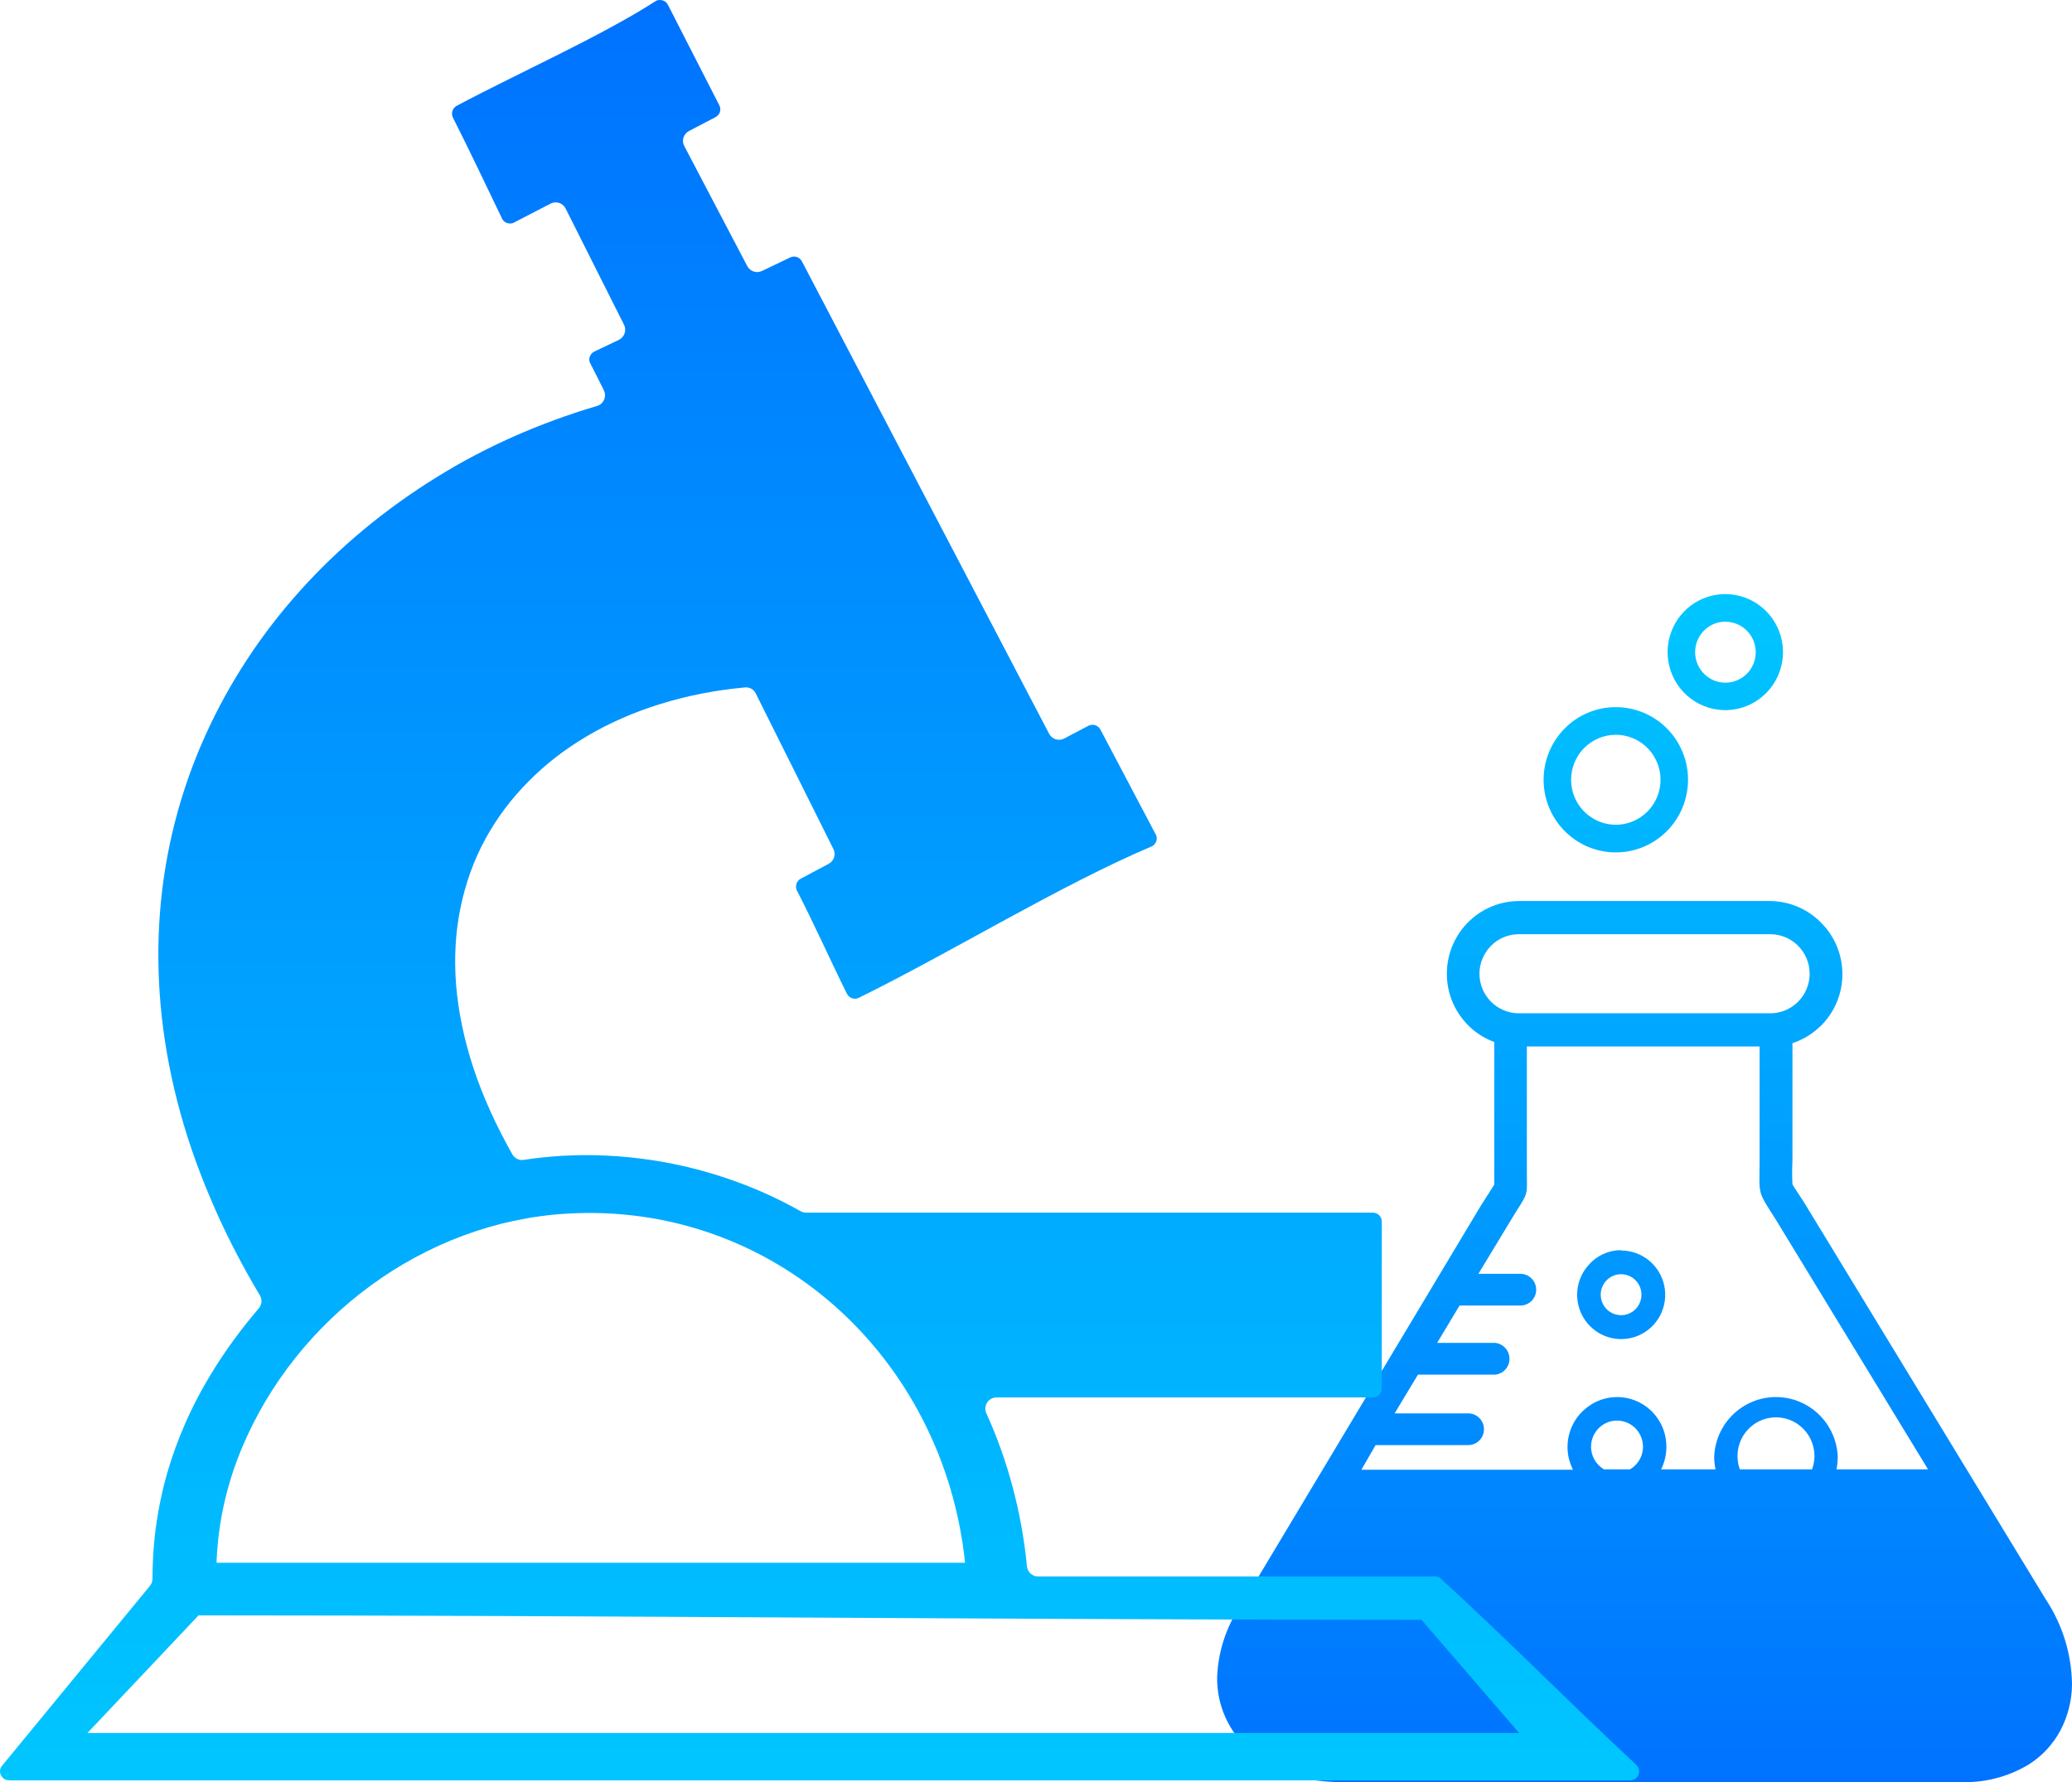 <svg xmlns="http://www.w3.org/2000/svg" width="143" height="123" viewBox="0 0 143 123" fill="none"><path fill-rule="evenodd" clip-rule="evenodd" d="M111.509 48.802C112.663 48.8 113.781 49.2 114.674 49.935C115.566 50.67 116.177 51.693 116.404 52.83C116.63 53.968 116.457 55.149 115.914 56.172C115.371 57.195 114.493 57.998 113.427 58.443C112.362 58.887 111.176 58.947 110.072 58.611C108.969 58.274 108.015 57.564 107.374 56.6C106.732 55.636 106.444 54.478 106.556 53.323C106.669 52.169 107.176 51.09 107.992 50.27C108.453 49.804 109.001 49.434 109.605 49.182C110.209 48.931 110.856 48.801 111.509 48.802ZM111.509 50.71C112.12 50.709 112.718 50.89 113.226 51.23C113.735 51.571 114.131 52.056 114.366 52.623C114.6 53.19 114.662 53.815 114.543 54.417C114.424 55.02 114.13 55.573 113.698 56.008C113.266 56.442 112.716 56.738 112.116 56.858C111.517 56.977 110.896 56.915 110.332 56.679C109.768 56.444 109.286 56.045 108.947 55.533C108.609 55.022 108.429 54.421 108.43 53.807C108.432 52.986 108.757 52.2 109.334 51.619C109.911 51.039 110.693 50.712 111.509 50.71ZM119.075 41C119.996 41.001 120.888 41.322 121.6 41.91C122.312 42.498 122.798 43.316 122.978 44.225C123.157 45.133 123.018 46.076 122.583 46.893C122.149 47.709 121.446 48.349 120.595 48.704C119.745 49.058 118.798 49.105 117.916 48.836C117.035 48.567 116.274 48 115.762 47.23C115.25 46.46 115.019 45.535 115.109 44.614C115.199 43.692 115.604 42.83 116.255 42.175C116.625 41.802 117.064 41.506 117.548 41.305C118.032 41.103 118.551 41 119.075 41ZM119.075 42.909C119.489 42.907 119.894 43.03 120.239 43.26C120.584 43.491 120.853 43.819 121.012 44.203C121.171 44.588 121.213 45.011 121.132 45.419C121.052 45.828 120.853 46.203 120.56 46.497C120.267 46.792 119.894 46.992 119.488 47.073C119.082 47.154 118.661 47.112 118.279 46.952C117.896 46.792 117.57 46.521 117.341 46.175C117.112 45.828 116.99 45.421 116.991 45.004C116.991 44.448 117.211 43.914 117.601 43.52C117.992 43.126 118.522 42.904 119.075 42.902V42.909ZM133.065 101.404H126.747C126.803 101.118 126.832 100.827 126.833 100.536C126.79 99.428 126.322 98.38 125.527 97.612C124.732 96.843 123.672 96.414 122.569 96.414C121.467 96.414 120.407 96.843 119.612 97.612C118.817 98.38 118.349 99.428 118.305 100.536C118.306 100.828 118.337 101.119 118.398 101.404H114.642C114.882 100.921 115.007 100.389 115.007 99.849C115.01 99.184 114.821 98.533 114.462 97.975C114.102 97.417 113.589 96.976 112.985 96.707C112.381 96.438 111.711 96.352 111.059 96.459C110.407 96.567 109.8 96.864 109.313 97.313L109.187 97.426C108.673 97.94 108.336 98.606 108.224 99.326C108.111 100.046 108.23 100.783 108.563 101.43H93.956L94.938 99.729H101.329C101.617 99.729 101.894 99.613 102.098 99.408C102.303 99.203 102.417 98.924 102.417 98.634C102.417 98.344 102.303 98.065 102.098 97.86C101.894 97.655 101.617 97.54 101.329 97.54H96.252L97.858 94.87H103.167C103.442 94.849 103.699 94.724 103.886 94.52C104.073 94.317 104.177 94.049 104.177 93.772C104.177 93.495 104.073 93.228 103.886 93.025C103.699 92.821 103.442 92.696 103.167 92.674H99.185L100.732 90.098H104.932C105.221 90.098 105.498 89.983 105.702 89.778C105.906 89.573 106.021 89.294 106.021 89.004C106.021 88.714 105.906 88.435 105.702 88.23C105.498 88.025 105.221 87.909 104.932 87.909H102.032L104.574 83.712C105.517 82.23 105.377 82.51 105.377 80.749V72.22H121.438V80.108C121.438 82.53 121.245 82.11 122.553 84.159L133.065 101.404ZM125.061 101.404H120.077C119.93 101 119.882 100.567 119.937 100.141C119.992 99.715 120.148 99.308 120.393 98.956C120.637 98.603 120.963 98.316 121.342 98.117C121.721 97.918 122.142 97.814 122.569 97.814C122.997 97.814 123.418 97.918 123.797 98.117C124.176 98.316 124.501 98.603 124.746 98.956C124.991 99.308 125.147 99.715 125.202 100.141C125.257 100.567 125.209 101 125.061 101.404ZM112.492 101.404H110.706C110.364 101.206 110.096 100.9 109.945 100.533C109.793 100.167 109.766 99.76 109.868 99.377C109.969 98.993 110.194 98.654 110.507 98.412C110.82 98.17 111.204 98.039 111.599 98.039C111.994 98.039 112.377 98.17 112.691 98.412C113.004 98.654 113.229 98.993 113.33 99.377C113.432 99.76 113.405 100.167 113.253 100.533C113.102 100.9 112.834 101.206 112.492 101.404ZM111.874 86.301C112.578 86.298 113.261 86.541 113.806 86.989C114.352 87.436 114.726 88.059 114.865 88.753C115.004 89.447 114.9 90.168 114.57 90.793C114.239 91.418 113.703 91.908 113.054 92.18C112.404 92.451 111.68 92.488 111.007 92.284C110.333 92.079 109.751 91.645 109.359 91.057C108.968 90.469 108.792 89.763 108.861 89.058C108.93 88.354 109.24 87.695 109.737 87.195L109.883 87.049C110.43 86.553 111.139 86.277 111.874 86.274V86.301ZM111.874 87.936C112.153 87.935 112.426 88.017 112.659 88.172C112.891 88.327 113.072 88.548 113.18 88.806C113.287 89.065 113.315 89.35 113.261 89.625C113.207 89.9 113.073 90.153 112.876 90.351C112.679 90.55 112.427 90.684 112.154 90.739C111.88 90.793 111.597 90.765 111.34 90.657C111.082 90.549 110.862 90.367 110.708 90.133C110.554 89.899 110.473 89.625 110.474 89.344C110.476 88.971 110.624 88.614 110.886 88.35C111.148 88.087 111.504 87.938 111.874 87.936ZM123.707 71.973V80.108C123.678 80.644 123.678 81.18 123.707 81.716C123.707 81.776 123.913 82.063 124.311 82.677L124.504 82.971L141.208 110.406C142.357 112.147 142.979 114.184 143 116.273C142.985 117.369 142.712 118.446 142.204 119.416C141.68 120.398 140.906 121.223 139.96 121.805C138.555 122.636 136.944 123.045 135.315 122.986H94.314C91.533 123.033 88.859 123.087 86.284 120.804C85.556 120.182 84.974 119.406 84.579 118.532C84.184 117.657 83.987 116.706 84.001 115.745C84.075 113.812 84.737 111.949 85.899 110.406L102.178 83.245C102.211 83.198 103.121 81.756 103.127 81.756C103.134 81.756 103.127 81.643 103.127 81.343V71.913C102.028 71.507 101.105 70.725 100.521 69.705C99.936 68.684 99.728 67.49 99.931 66.33C100.134 65.17 100.737 64.119 101.633 63.361C102.529 62.603 103.662 62.185 104.833 62.182H122.181C123.506 62.196 124.771 62.739 125.698 63.691C126.631 64.629 127.154 65.901 127.154 67.228C127.154 68.554 126.631 69.826 125.698 70.765L125.532 70.918C125.006 71.404 124.381 71.771 123.701 71.993L123.707 71.973ZM104.82 64.471H122.181C122.9 64.473 123.59 64.761 124.098 65.273C124.607 65.784 124.894 66.478 124.895 67.201C124.894 67.924 124.607 68.618 124.098 69.129C123.59 69.641 122.9 69.929 122.181 69.93H104.82C104.1 69.929 103.411 69.641 102.902 69.129C102.394 68.618 102.107 67.924 102.105 67.201C102.107 66.478 102.394 65.784 102.902 65.273C103.411 64.761 104.1 64.473 104.82 64.471Z" fill="url(#paint0_linear_207_12)"></path><path d="M45.595 48.578C47.395 48.018 49.325 47.638 51.345 47.448C51.675 47.388 52.015 47.548 52.165 47.868L57.515 58.588C57.705 58.958 57.565 59.418 57.185 59.618L55.265 60.638C55.115 60.718 55.005 60.848 54.965 60.998C54.925 61.138 54.925 61.288 54.985 61.428C56.195 63.768 57.285 66.238 58.465 68.608C58.545 68.748 58.665 68.838 58.795 68.888C58.935 68.938 59.085 68.938 59.235 68.878C65.725 65.688 73.065 61.138 79.515 58.398C79.655 58.318 79.755 58.198 79.805 58.048C79.845 57.908 79.845 57.758 79.785 57.628L75.945 50.348C75.865 50.198 75.735 50.098 75.585 50.048C75.445 50.008 75.275 50.008 75.135 50.078L73.445 50.968C73.065 51.168 72.605 51.018 72.405 50.638L55.345 18.038C55.265 17.888 55.145 17.788 54.995 17.738C54.855 17.688 54.685 17.698 54.535 17.768L52.615 18.688C52.235 18.888 51.775 18.738 51.575 18.368L47.225 10.078C47.025 9.698 47.175 9.238 47.555 9.038L49.375 8.088C49.525 8.008 49.635 7.878 49.685 7.728C49.725 7.588 49.725 7.438 49.655 7.288L46.095 0.328C46.025 0.178 45.885 0.068 45.735 0.028C45.595 -0.012 45.445 -0.012 45.295 0.048C41.555 2.468 35.655 5.098 31.525 7.298C31.375 7.378 31.275 7.508 31.225 7.658C31.185 7.798 31.185 7.948 31.245 8.088C32.415 10.398 33.535 12.778 34.665 15.118C34.735 15.248 34.855 15.348 34.995 15.388C35.135 15.438 35.295 15.438 35.435 15.378L38.005 14.048C38.385 13.858 38.845 14.008 39.035 14.388L43.075 22.428C43.255 22.808 43.095 23.268 42.705 23.458L41.025 24.258C40.875 24.328 40.765 24.458 40.705 24.608C40.655 24.748 40.655 24.898 40.715 25.028L41.665 26.908C41.685 26.958 41.705 26.998 41.725 27.058C41.845 27.468 41.615 27.898 41.205 28.018C39.225 28.598 37.305 29.308 35.445 30.128C33.595 30.948 31.795 31.898 30.095 32.958C26.575 35.138 23.375 37.788 20.655 40.828C18.015 43.778 15.825 47.098 14.185 50.728L14.165 50.768C12.455 54.558 11.365 58.688 11.035 63.048C10.725 67.178 11.085 71.538 12.245 76.038C12.805 78.228 13.565 80.458 14.535 82.728C15.465 84.928 16.595 87.148 17.925 89.378C18.105 89.658 18.085 90.028 17.865 90.288C16.745 91.598 15.735 92.958 14.845 94.368C13.965 95.768 13.195 97.218 12.575 98.728C11.915 100.308 11.395 101.948 11.055 103.648C10.705 105.348 10.525 107.118 10.525 108.948C10.525 109.118 10.465 109.298 10.345 109.448L0.125 121.878C0.025 122.008 -0.015 122.158 0.005 122.308C0.015 122.458 0.095 122.598 0.215 122.708L0.245 122.738C0.295 122.778 0.355 122.808 0.405 122.828C0.465 122.848 0.535 122.858 0.615 122.858L0.735 122.868H112.505C112.675 122.868 112.835 122.798 112.945 122.688C113.055 122.578 113.125 122.428 113.125 122.248C113.125 122.148 113.105 122.058 113.065 121.978C113.025 121.898 112.975 121.828 112.905 121.768C108.375 117.568 104.005 113.108 99.445 108.958C99.395 108.908 99.335 108.868 99.275 108.838C99.205 108.808 99.125 108.798 99.045 108.798H71.645C71.255 108.798 70.915 108.498 70.875 108.098C70.695 106.208 70.355 104.388 69.895 102.648C69.425 100.868 68.815 99.178 68.095 97.578C68.035 97.468 68.005 97.348 68.005 97.208C68.005 96.778 68.355 96.438 68.775 96.438H94.745C94.915 96.438 95.075 96.368 95.185 96.258C95.295 96.148 95.365 95.988 95.365 95.818V84.308C95.365 84.138 95.295 83.978 95.185 83.868C95.075 83.758 94.925 83.688 94.745 83.688H55.635C55.505 83.688 55.375 83.658 55.255 83.588C54.575 83.208 53.865 82.838 53.125 82.498C52.395 82.158 51.655 81.858 50.895 81.578C48.955 80.868 46.945 80.348 44.895 80.048C42.875 79.748 40.815 79.648 38.755 79.768H38.735C38.285 79.798 37.855 79.838 37.435 79.878C37.025 79.918 36.595 79.978 36.135 80.048C35.825 80.088 35.515 79.948 35.355 79.658C34.195 77.598 33.305 75.618 32.675 73.708C32.015 71.708 31.625 69.778 31.475 67.938C31.335 66.098 31.435 64.338 31.775 62.678C32.125 60.958 32.705 59.348 33.505 57.888C34.295 56.448 35.285 55.128 36.445 53.958C37.615 52.768 38.965 51.718 40.455 50.838C42.015 49.908 43.745 49.148 45.595 48.578ZM39.095 83.758C53.385 82.898 65.125 93.678 66.605 107.848H14.945C15.045 105.048 15.655 102.438 16.675 99.978C20.425 90.958 29.255 84.348 39.095 83.758ZM13.705 111.478C41.225 111.478 70.585 111.788 98.105 111.788L104.845 119.598H6.035L13.705 111.478Z" fill="url(#paint1_linear_207_12)"></path><defs><linearGradient id="paint0_linear_207_12" x1="113.5" y1="41" x2="113.5" y2="123" gradientUnits="userSpaceOnUse"><stop stop-color="#00C6FF"></stop><stop offset="1" stop-color="#0072FF"></stop></linearGradient><linearGradient id="paint1_linear_207_12" x1="56.562" y1="0" x2="56.562" y2="122.868" gradientUnits="userSpaceOnUse"><stop stop-color="#0072FF"></stop><stop offset="1" stop-color="#00C6FF"></stop></linearGradient></defs></svg>